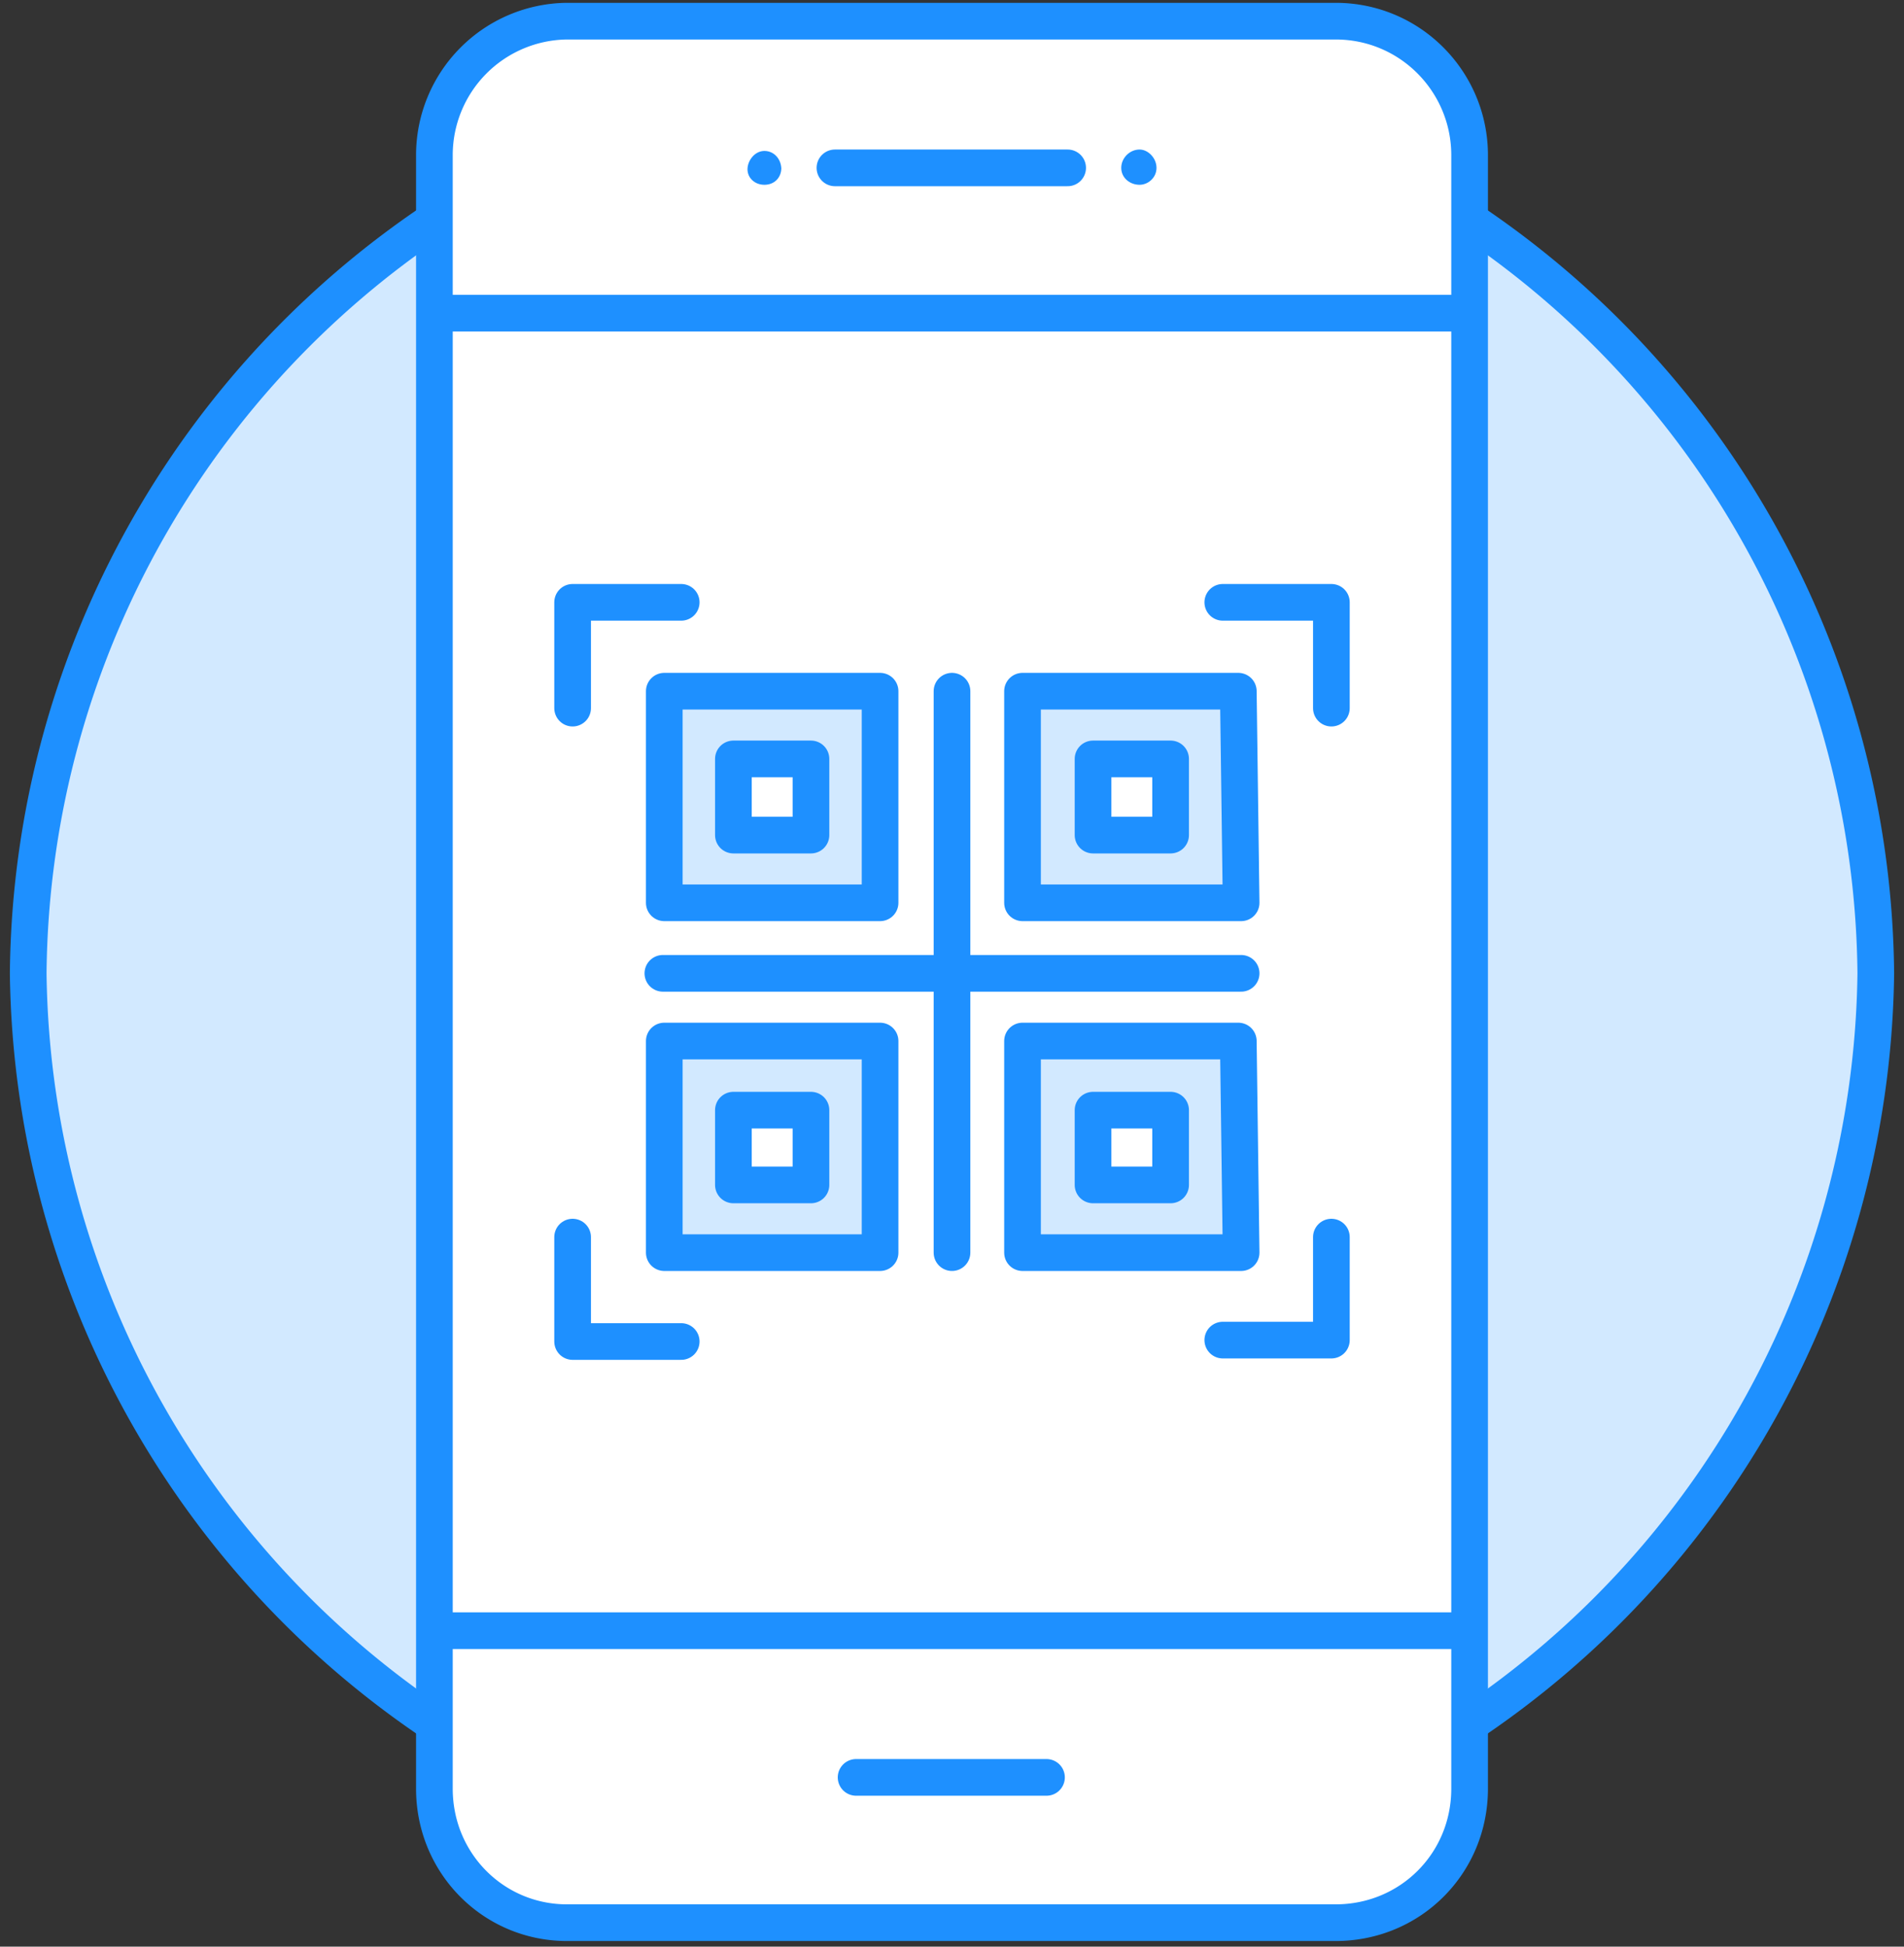 <svg width="135" height="138" xmlns="http://www.w3.org/2000/svg"><rect width="100%" height="100%" fill="#333333" stroke="none"/><path d="M133 69a65 65 0 0 1-65.5 64.2A65 65 0 0 1 2 69 65 65 0 0 1 67.5 4.6 65 65 0 0 1 133 69z" fill="#d2e9ff"/><path d="M133 69a65 65 0 0 1-65.5 64.2A65 65 0 0 1 2 69 65 65 0 0 1 67.5 4.6 65 65 0 0 1 133 69z" fill="none" stroke-linejoin="round" stroke-linecap="round" stroke="#1e90ff" stroke-miterlimit="50" stroke-width="2.6"/><path d="M94.7 1.5H40.2a9.5 9.5 0 0 0-9.4 9.5v115.8c0 5.3 4.2 9.5 9.4 9.5h54.5c5.3 0 9.5-4.2 9.5-9.5V11c0-5.2-4.2-9.5-9.5-9.5z" fill="#fff"/><path d="M94.7 1.5H40.2a9.5 9.5 0 0 0-9.4 9.5v115.8c0 5.3 4.2 9.5 9.4 9.5h54.5c5.3 0 9.5-4.2 9.5-9.5V11c0-5.2-4.2-9.5-9.5-9.5z" fill="none" stroke-linejoin="round" stroke-linecap="round" stroke="#1e90ff" stroke-miterlimit="50" stroke-width="2.6"/><path d="M31.6 115.6h71.8" fill="#fff"/><path d="M31.6 115.6h71.8" fill="none" stroke-linejoin="round" stroke-linecap="round" stroke="#1e90ff" stroke-miterlimit="50" stroke-width="2.6"/><path d="M60.7 126h13.5" fill="#fff"/><path d="M60.7 126h13.5" fill="none" stroke-linejoin="round" stroke-linecap="round" stroke="#1e90ff" stroke-miterlimit="50" stroke-width="2.6"/><path d="M31.6 22.2h71.8" fill="#fff"/><path d="M31.6 22.2h71.8" fill="none" stroke-linejoin="round" stroke-linecap="round" stroke="#1e90ff" stroke-miterlimit="50" stroke-width="2.6"/><path d="M59.2 11.9h16.5" fill="#fff"/><path d="M59.2 11.9h16.5" fill="none" stroke-linejoin="round" stroke-linecap="round" stroke="#1e90ff" stroke-miterlimit="50" stroke-width="2.6"/><path d="M55.4 11.9c0 .7-.5 1.2-1.2 1.2S53 12.6 53 12s.5-1.3 1.2-1.3 1.2.6 1.2 1.3zm26.6 0c0 .7-.6 1.2-1.2 1.2-.7 0-1.3-.5-1.3-1.2s.6-1.3 1.3-1.3c.6 0 1.2.6 1.2 1.3z" fill="#1e90ff"/><path d="M62.4 64H47.1V49h15.3z" fill="#d2e9ff"/><path d="M62.4 64H47.1V49h15.3z" fill="none" stroke-linejoin="round" stroke-linecap="round" stroke="#1e90ff" stroke-miterlimit="50" stroke-width="2.6"/><path d="M57.5 59.2H52v-5.4h5.5z" fill="#fff"/><path d="M57.5 59.2H52v-5.4h5.5z" fill="none" stroke-linejoin="round" stroke-linecap="round" stroke="#1e90ff" stroke-miterlimit="50" stroke-width="2.6"/><path d="M88 64H72.5V49h15.3z" fill="#d2e9ff"/><path d="M88 64H72.5V49h15.3z" fill="none" stroke-linejoin="round" stroke-linecap="round" stroke="#1e90ff" stroke-miterlimit="50" stroke-width="2.6"/><path d="M83 59.2h-5.5v-5.4H83z" fill="#fff"/><path d="M83 59.2h-5.5v-5.4H83z" fill="none" stroke-linejoin="round" stroke-linecap="round" stroke="#1e90ff" stroke-miterlimit="50" stroke-width="2.6"/><path d="M62.4 88.8H47.1v-15h15.3z" fill="#d2e9ff"/><path d="M62.4 88.8H47.1v-15h15.3z" fill="none" stroke-linejoin="round" stroke-linecap="round" stroke="#1e90ff" stroke-miterlimit="50" stroke-width="2.6"/><path d="M57.5 84H52v-5.3h5.5z" fill="#fff"/><path d="M57.5 84H52v-5.3h5.5z" fill="none" stroke-linejoin="round" stroke-linecap="round" stroke="#1e90ff" stroke-miterlimit="50" stroke-width="2.6"/><path d="M88 88.8H72.5v-15h15.3z" fill="#d2e9ff"/><path d="M88 88.8H72.5v-15h15.3z" fill="none" stroke-linejoin="round" stroke-linecap="round" stroke="#1e90ff" stroke-miterlimit="50" stroke-width="2.6"/><path d="M83 84h-5.5v-5.3H83z" fill="#fff"/><path d="M83 84h-5.5v-5.3H83zM47 69h41M67.5 49v39.8M40.6 50.2v-7.5h7.7m38.4 0h7.7v7.5m0 37.5V95h-7.7m-38.4.1h-7.7v-7.4" fill="none" stroke-linejoin="round" stroke-linecap="round" stroke="#1e90ff" stroke-miterlimit="50" stroke-width="2.6"/></svg>